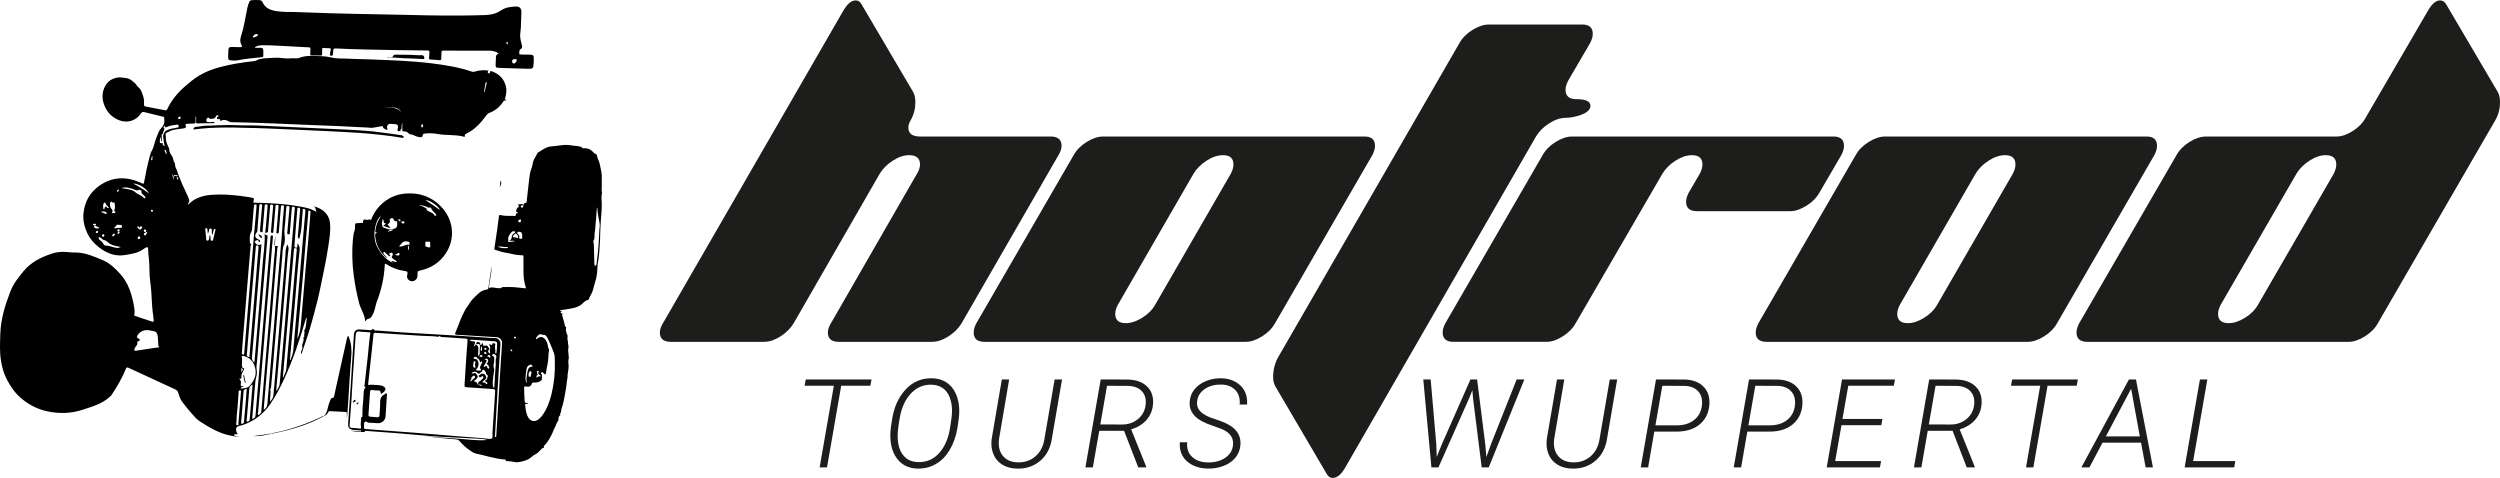 <?xml version="1.0" encoding="UTF-8"?><svg xmlns="http://www.w3.org/2000/svg" viewBox="0 0 606.522 115.952"><g id="a"/><g id="b"><g id="c"><g><path d="M57.723,105.247c-.253,.124-.47,.089-.677,.111-.115,.013-.251-.002-.284,.14-.037,.161,.116,.155,.211,.212,.386,.231,.821,.198,1.241,.252-.749,.049-1.453-.122-2.187-.26-2.84-.535-5.229-1.976-7.579-3.497-.76-.492-1.371-1.239-1.981-1.931-.818-.928-1.603-1.891-2.335-2.888-.478-.652-.661-1.467-.946-2.221-.124-.328-.307-.532-.64-.684-3.791-1.733-7.575-3.481-11.352-5.243-.374-.175-.5-.13-.66,.259-.924,2.248-2.134,4.342-3.493,6.353-.114,.169-.267,.287-.412,.421-1.872,1.731-4.246,2.364-6.586,3.138-2.77,.917-5.569,.982-8.355,.427-2.355-.469-4.5-1.521-6.398-3.078-1.576-1.293-2.695-2.93-3.614-4.667-.763-1.441-1.204-3.056-1.457-4.704-.329-2.141-.21-4.285-.142-6.429,.114-3.597,1.171-6.968,2.459-10.293,.72-1.858,1.933-3.366,3.17-4.866,1.837-2.226,4.306-3.437,6.991-4.31,1.332-.433,2.672-.462,4.035-.297,.557,.067,1.123,.059,1.676,.069,2.351,.043,4.421,.974,6.526,1.857,1.712,.718,2.977,1.975,4.186,3.292,2.119,2.309,2.927,5.193,3.444,8.192,.099,.575,.145,1.138,.012,1.71-.046,.197,.039,.292,.236,.356,1.354,.439,2.707,.88,4.053,1.345,.39,.135,.462,.005,.423-.347-.162-1.445-.382-2.885-.44-4.339-.07-1.75-.185-3.503-.428-5.231-.243-1.728-.096-3.46-.288-5.176-.096-.854-.192-1.702-.19-2.562,.001-.371-.218-.462-.531-.316-.178,.083-.345,.196-.502,.316-1.356,1.039-2.976,1.25-4.591,1.515-2.448,.401-4.482-.449-6.369-1.918-1.17-.91-2.133-2.032-2.742-3.317-.709-1.494-1.129-3.141-.957-4.859,.28-2.785,1.509-5.046,3.788-6.673,3.242-2.314,6.682-2.338,10.215-.725,.696,.318,.592,.328,.762-.492,.196-.947,.361-1.9,.558-2.847,.257-1.235,.581-2.453,.908-3.67,.079-.291,.222-.58,.36-.823,.576-1.022,.664-2.201,1.145-3.25,.319-.696,.451-1.467,1.015-2.058,.323-.339,.603-.761,.768-1.197,.185-.489,.061-1.04,.048-1.563-.004-.158-.204-.152-.322-.182-1.471-.368-2.943-.731-4.417-1.087-.326-.079-.612-.098-.852,.267-1.156,1.762-3.231,2.462-5.218,1.728-1.725-.638-2.959-1.855-3.649-3.547-.681-1.668-.701-3.358,.257-4.953,.616-1.026,1.559-1.63,2.728-1.868,.77-.157,1.518,.007,2.286,.107,.959,.125,1.539,.747,2.194,1.302,.243,.205,.367,.612,.552,.744,.876,.622,1.087,1.575,1.388,2.476,.193,.576,.209,1.204,.165,1.816-.025,.352,.113,.506,.452,.569,1.575,.291,3.148,.592,4.719,.901,.241,.048,.351-.02,.453-.239,1.016-2.171,2.508-3.971,4.305-5.541,1.143-.999,2.301-1.965,3.618-2.736,1.451-.849,3.008-1.43,4.613-1.883,2.74-.773,5.548-1.186,8.371-1.51,.312-.036,.61-.107,.898-.25,.93-.462,1.957-.455,2.954-.515,1.087-.065,2.202-.15,3.265,.022,1.153,.186,2.279-.047,3.412,.053,.206,.018,.395-.029,.577-.102,.925-.37,1.883-.502,2.878-.488,1.653,.024,3.336-.002,4.926,.374,1.521,.36,3.021,.21,4.527,.309,1.533,.101,3.073,.082,4.608,.147,5.101,.216,10.208,.35,15.281,.977,3.294,.407,6.565,.947,9.723,2.017,.322,.109,.582,.003,.861-.075,1.03-.288,2.068-.351,3.146-.195-.062,.166-.197,.229-.193,.381,.004,.158,.076,.23,.21,.289,.173,.077,.302-.031,.303-.146,.007-.525,.338-.402,.605-.299,1.673,.644,2.825,1.767,3.28,3.552,.256,1.003,.108,1.961-.174,2.924-.023,.079-.284,.335,.115,.299,.074-.007,.146,.094,.11,.182-.018,.043-.111,.094-.153,.082-.283-.078-.413,.087-.548,.294-.821,1.254-1.928,2.162-3.33,2.698-.354,.135-.58,.37-.806,.678-1.318,1.794-2.79,3.43-4.858,4.398-.22,.103-.375,.202-.298,.474,.081,.284-.114,.276-.28,.23-2.02-.563-4.126-.258-6.169-.627-1.067-.193-2.159-.265-3.255-.123-.314,.041-.492,.091-.525,.428-.036,.373-.269,.486-.627,.447-.38-.042-.751-.102-1.099-.267-.388-.184-.772-.373-1.213-.41-.125-.01-.277-.063-.359-.15-.408-.434-.905-.618-1.491-.601-.193,.005-.17-.12-.166-.267,.013-.577,.006-1.155,.006-1.828-.17,.401-.138,.744-.175,1.074-.027,.239,.04,.492-.258,.638-.233,.114,.034,.212,.128,.339-.226,0-.374-.008-.522,.002-.306,.02-.375-.131-.312-.399,.034-.144,.063-.291,.076-.438,.054-.623-.067-.779-.688-.852-.343-.04-.69-.052-1.035-.074-.629-.04-.977,.342-.905,.976,.017,.148,.181,.327-.012,.444-.166,.101-.317-.048-.448-.134-.233-.151-.537-.223-.551-.611-.007-.193-.251-.115-.378-.095-.602,.093-1.204,.194-1.801,.32-.58,.123-1.153,.018-1.727-.016-4.553-.273-9.111-.422-13.668-.607-6.373-.258-12.744-.582-19.123-.681-.369-.006-.673-.159-.973-.323-.483-.264-.96-.303-1.472-.096-.141,.057-.397,.234-.368-.168,.012-.159-.129-.172-.246-.178-.194-.011-.47,.14-.502-.206-.027-.292,.193-.422,.485-.519-.318-.293-.616-.28-.758,.082-.288,.735-.916,.518-1.446,.594-.152,.022-.145-.049-.093-.151-.167,.006-.281-.28-.415-.158-.197,.18-.408,.4-.37,.715,.03,.251,.218,.383,.441,.397,.312,.02,.627-.013,.94-.028,.082-.004,.162-.032,.244-.038,.156-.011,.339,.009,.34,.194,.001,.192-.197,.128-.313,.13-.842,.012-1.685,.011-2.527,.021-.413,.005-.827,.01-1.239,.038-.28,.019-.379-.068-.36-.362,.028-.433,.007-.868,.007-1.303l-.132-.002c0,.371-.025,.744,.007,1.112,.036,.412-.073,.603-.531,.587-.526-.018-1.055,.05-1.584,.062-.291,.007-.393,.107-.289,.394,.15,.414,.025,.616-.439,.699-1.195,.216-2.448,.17-3.562,.766-.145,.078-.298,.145-.452,.203-.366,.138-.524,.366-.396,.768,.049,.152,.046,.328,.035,.491-.055,.89,.319,1.655,.683,2.426,.069,.146,.154,.312,.146,.464-.036,.728,.438,1.235,.772,1.79,.199,.33,.124,.706,.311,1.028,.192,.331,.353,.683,.347,1.091-.007,.481,.358,.832,.476,1.292,.222,.866,.613,1.689,.95,2.524,.261,.645,.514,1.294,.852,1.908,.105,.19,.176,.416,.268,.625,.252,.576,.57,1.12,.767,1.723,.126,.384,.212,.727-.115,1.051-.079,.078-.144,.184-.086,.365,.528-.457,1.032-.913,1.629-1.248,1.217-.681,2.512-1.012,3.907-1.12,3.306-.255,6.563,.075,9.81,.642,.659,.115,.768,.261,.543,.896-.137,.386,.054,.354,.316,.358,4.084,.063,8.15,.328,12.162,1.156,.953,.197,1.849,.548,2.791,1.051-.199-.523-.142-1.035-.619-1.326,2.135,.555,3.76,1.914,3.936,4.194,.153,1.969-.188,3.884-.479,5.806-.489,3.22-1.199,6.4-1.846,9.59-.467,2.301-1.039,4.58-1.667,6.843-.53,1.907-1.04,3.82-1.697,5.692-.251,.716-.492,1.441-.727,2.165-.176,.541-.326,1.086-.614,1.622-.066-.462-.037-.691,.152-1.042,.172-.32,.21-.645,.108-.995-.109-.374,.217-.649,.244-1.001,.023-.301,.229-.585,.042-.904-.132-.225,.28-.164,.219-.399-.124-.477,.235-.968-.031-1.458-.07-.128,.193-.087,.22-.242,.057-.324,.19-.636,.229-.96,.077-.638,.104-1.282,.218-1.926-.186,.123-.251,.288-.304,.471-1.436,4.915-3.054,9.765-5.208,14.42-.985,2.13-2.066,4.211-3.405,6.145-1.691,2.442-3.955,4.134-6.769,5.082-.365,.123-.76,.094-1.117,.326-.24,.157-.391,.292-.365,.567,.04,.426-.042,.896,.438,1.188Zm-14.842-62.474c.077-.018,.182-.011,.199-.106,.022-.122-.083-.162-.177-.193-.137-.045-.285,.085-.423-.034-.069-.059-.173-.048-.206,.037-.025,.065-.003,.161,.026,.231,.039,.094,.125,.1,.2,.038,.14-.116,.269-.156,.388,.028-.019,.327-.006,.642,.327,.892,.112-.416-.13-.647-.335-.892Zm23.783,16.86l.789,.095c-.062,.186-.152,.341-.168,.529-.129,1.58-.27,3.16-.401,4.74-.311,3.753-.609,7.508-.929,11.26-.34,3.999-.702,7.996-1.049,11.994-.237,2.731-.466,5.463-.697,8.195-.075,.889-.147,1.777-.216,2.666-.007,.09-.046,.221,.09,.24,.059,.008,.14-.067,.196-.12,.375-.356,.555-.787,.597-1.31,.223-2.815,.466-5.629,.705-8.443,.315-3.703,.634-7.407,.949-11.11,.223-2.616,.44-5.233,.663-7.85,.181-2.124,.359-4.247,.554-6.37,.146-1.592,.273-3.186,.421-4.778,.099-1.053,.2-2.116,.254-3.179,.1-1.963,.303-3.92,.471-5.879,.024-.279,.014-.473-.344-.509-.381-.039-.384,.176-.406,.448-.158,1.959-.325,3.917-.491,5.875-.02,.235,.043,.535-.363,.492-.417-.045-.213-.356-.201-.535,.062-.956,.159-1.909,.239-2.864,.087-1.037,.166-2.075,.254-3.113,.022-.264-.063-.394-.347-.41-.282-.016-.391,.104-.403,.367-.01,.215-.032,.429-.05,.643-.151,1.811-.302,3.622-.457,5.432-.016,.19-.009,.41-.324,.37-.277-.035-.29-.18-.269-.413,.183-1.99,.354-3.982,.528-5.973,.036-.41-.199-.606-.559-.454-.256,.109-.175,.367-.192,.562-.154,1.777-.288,3.557-.447,5.333-.035,.391,.099,.948-.621,.888-.038-.003-.085,.091-.128,.143,.296-2.194,.402-4.406,.605-6.609,.02-.217-.004-.395-.296-.399-.251-.003-.392,.046-.415,.345-.155,2.009-.327,4.017-.496,6.026-.012,.14,.069,.369-.08,.396-.148,.027-.346-.083-.485-.184-.157-.114-.063-.308-.05-.465,.16-1.926,.324-3.852,.492-5.777,.019-.221,.018-.383-.278-.399-.277-.015-.38,.083-.4,.357-.155,2.042-.324,4.082-.477,6.124-.013,.179-.072,.3-.186,.433-.536,.62-.406,1.239,.32,1.592,.119,.058,.233,.124,.352,.18,.139,.065,.201,.17,.172,.318-.02,.101-.075,.202-.184,.205-.177,.005-.107-.169-.156-.258-.214-.392-.451-.208-.73-.065-.349,.179-.173,.368-.055,.556,.363,.577,.887,.496,1.454,.285-.011,.229-.014,.409-.029,.588-.263,3.111-.53,6.222-.79,9.333-.241,2.881-.472,5.762-.714,8.643-.249,2.98-.495,5.96-.769,8.938-.05,.539,.24,.83,.586,1.202,.023-.149,.041-.228,.048-.308,.352-4.148,.705-8.296,1.052-12.444,.311-3.72,.64-7.439,.915-11.161,.177-2.4,.585-4.785,.491-7.204-.003-.086,.075-.176,.115-.264-.001,.215-.04,.469,.286,.463,.347-.007,.309,.218,.29,.435-.073,.876-.152,1.752-.225,2.629-.164,1.959-.321,3.918-.488,5.877-.321,3.753-.652,7.504-.972,11.257-.297,3.489-.591,6.978-.866,10.468-.049,.623-.188,1.25-.092,1.876,.09,.582,.115,1.166-.051,1.718-.202,.674-.268,1.356-.326,2.047-.137,1.629-.283,3.258-.423,4.887-.089,1.037-.173,2.074-.259,3.112-.008,.098-.039,.207,.057,.273,.116,.081,.165-.065,.25-.093,.405-.133,.462-.468,.491-.827,.178-2.189,.358-4.377,.541-6.566,.222-2.65,.451-5.299,.674-7.949,.241-2.864,.478-5.729,.72-8.594,.283-3.358,.568-6.716,.855-10.073,.287-3.356,.58-6.712,.861-10.069,.018-.214,.039-.322,.297-.323,.329-.001,.277,.199,.261,.391-.068,.823-.142,1.646-.211,2.469-.277,3.325-.548,6.65-.829,9.975-.28,3.308-.574,6.615-.854,9.924-.28,3.307-.545,6.615-.825,9.922-.288,3.406-.589,6.812-.873,10.219-.017,.209-.187,.528,.073,.619,.19,.066,.358-.244,.54-.381,.149-.112,.151-.287,.165-.451,.071-.806,.141-1.613,.207-2.419,.244-2.947,.481-5.894,.732-8.84,.344-4.033,.706-8.064,1.048-12.097,.4-4.708,.796-9.417,1.171-14.127,.071-.899,.284-1.796,.124-2.707l-.01,.012Zm.364,35.127l.128,.026c.248-.531,.635-1.004,.69-1.617,.209-2.303,.413-4.607,.612-6.911,.344-3.983,.681-7.966,1.025-11.949,.379-4.394,.766-8.788,1.143-13.183,.299-3.489,.586-6.979,.884-10.468,.024-.276,.028-.468-.34-.505-.374-.038-.357,.188-.376,.418-.162,1.959-.322,3.918-.484,5.877-.016,.196,.071,.439-.31,.404-.359-.033-.32-.211-.296-.467,.182-1.99,.35-3.982,.526-5.973,.025-.276-.04-.426-.361-.446-.319-.02-.392,.106-.409,.392-.051,.824-.169,1.646-.188,2.47-.036,1.517-.455,3.007-.184,4.554,.121,.691-.094,1.441-.159,2.164-.002,.018-.028,.034-.06,.073l-.052-.448c-.017,.629-.223,1.125-.248,1.658-.047,1.006-.146,2.01-.232,3.015-.284,3.307-.575,6.614-.856,9.922-.214,2.517-.411,5.036-.625,7.554-.293,3.455-.593,6.909-.892,10.364-.068,.789-.163,1.577-.208,2.368-.013,.236-.286,.389-.189,.604,.133,.295,.057,.574,.051,.865-.013,.644-.191,1.284-.059,1.943,.345-.486,.729-.929,.77-1.563,.058-.89,.16-1.777,.237-2.665,.498-5.744,1-11.488,1.489-17.232,.388-4.56,.745-9.122,1.151-13.68,.089-.993-.018-2.034,.522-3.002,.136,.402,.336,.667,.268,1.155-.259,1.862-.369,3.745-.527,5.621-.311,3.704-.607,7.409-.927,11.112-.476,5.497-.968,10.994-1.45,16.49-.031,.353-.043,.708-.063,1.063Zm3.295-7.44l.154,.039c.232-.761,.597-1.479,.668-2.292,.219-2.516,.438-5.032,.659-7.548,.275-3.125,.558-6.249,.828-9.375,.304-3.521,.597-7.042,.897-10.563,.182-2.139,.363-4.278,.561-6.416,.03-.327-.082-.458-.386-.485-.361-.032-.233,.249-.251,.41-.265,2.306-.143,4.661-.891,6.941-.215-.254-.332-.524-.3-.852,.039-.411,.083-.821,.119-1.233,.146-1.695,.285-3.39,.437-5.085,.028-.312-.075-.458-.395-.479-.381-.025-.27,.26-.286,.442-.111,1.217-.217,2.434-.312,3.652-.135,1.727-.251,3.456-.394,5.182-.027,.322,.124,.405,.383,.439,.301,.04,.305-.182,.333-.376,.029-.205-.038-.425,.109-.669,.299,.533,.507,.951,.43,1.636-.397,3.559-.659,7.133-.967,10.702-.305,3.537-.607,7.074-.914,10.61-.154,1.774-.319,3.546-.479,5.319Zm-8.078-37.25c-.108-.132,.184-.477-.24-.492-.334-.012-.394,.238-.416,.502-.004,.049-.007,.099-.011,.148-.146,1.811-.292,3.623-.441,5.434-.012,.143-.012,.279-.1,.42-.543,.875-.463,1.849-.414,2.816,.005,.108,.072,.186,.17,.225,.173,.07,.227,.146,.093,.322-.073,.096-.091,.246-.102,.374-.243,2.879-.485,5.758-.721,8.638-.412,5.021-.82,10.042-1.228,15.063-.057,.707-.104,1.416-.158,2.123-.02,.263,.146,.357,.362,.374,.269,.021,.208-.209,.222-.353,.056-.592,.096-1.185,.145-1.778,.36-4.363,.72-8.725,1.081-13.088,.238-2.882,.479-5.763,.717-8.644,.148-1.794,.283-3.59,.439-5.384,.192-2.222,.399-4.442,.603-6.702Zm-29.384,35.026c.069-.006,.119-.009,.168-.016,1.661-.251,3.321-.503,4.982-.751,.178-.027,.411,.034,.53-.059,.215-.167-.21-.238-.131-.435,.028-.071,.011-.164,.001-.246-.099-.786-.034-1.586-.21-2.365-.096-.422-.358-.759-.751-.843-1.025-.221-2.044-.537-3.103,.025-.456,.242-.748,.56-.992,.96-.187,.307-.221,.599,.226,.755,.125,.044,.342,.088,.311,.313-.03,.215-.144,.356-.379,.383-.115,.013-.262,.062-.215,.208,.152,.474-.115,.766-.395,1.085-.145,.165-.201,.41-.294,.62-.123,.279,.032,.353,.252,.366Zm35.763,6.39l.15,.036c.19-.673,.632-1.24,.688-1.975,.121-1.614,.27-3.226,.413-4.838,.286-3.224,.579-6.447,.861-9.67,.252-2.878,.492-5.758,.741-8.637,.167-1.925,.336-3.85,.519-5.774,.033-.35-.064-.476-.423-.426-.296,.041-.262,.257-.278,.443-.093,1.069-.174,2.14-.267,3.209-.317,3.652-.639,7.304-.957,10.956-.285,3.274-.567,6.549-.851,9.824-.198,2.285-.397,4.569-.596,6.853Zm-9.419,2.266c-.225,.087-.45,.173-.673,.262-.081,.032-.143,.084-.129,.185,.012,.091,.083,.095,.147,.083,.732-.132,1.525-.069,2.077-.738,1.272-1.542,1.819-2.945,1.056-4.98-.456-1.214-1.405-1.903-2.653-2.228-.425-.111-.418,.24-.376,.37,.136,.413,.042,.816,.063,1.222,.018,.344-.086,.691,.032,1.033,.036,.104-.005,.257,.145,.282,.543,.092,.268,.383,.172,.645-.185,.502-.598,.927-.503,1.525,.054,.343-.002,.608-.536,.435,.271,.366,.496,.61,.423,1.036-.134,.78-.019,.869,.755,.869Zm.774-8.859c-.036,.412-.073,.823-.107,1.235-.028,.34,.273,.422,.478,.469,.26,.061,.175-.224,.186-.357,.336-3.967,.663-7.935,.994-11.902,.21-2.519,.429-5.037,.639-7.555,.186-2.238,.366-4.477,.546-6.716,.02-.243,.078-.511-.313-.531-.372-.019-.331,.257-.349,.472-.304,3.554-.607,7.108-.902,10.662-.394,4.741-.783,9.482-1.172,14.222Zm12.143-2.653c.561-1.149,.771-2.388,.876-3.656,.231-2.794,.482-5.587,.722-8.381,.139-1.611,.268-3.223,.412-4.834,.207-2.315,.429-4.63,.636-6.945,.135-1.512,.256-3.025,.379-4.538,.064-.79,.114-1.581,.179-2.371,.023-.274-.122-.425-.359-.429-.258-.004-.164,.237-.176,.381-.061,.724-.105,1.449-.169,2.172-.182,2.07-.378,4.139-.554,6.21-.196,2.302-.366,4.606-.564,6.908-.241,2.796-.501,5.59-.751,8.386-.212,2.366-.421,4.732-.631,7.097Zm-10.848,11.122l-.119-.06c-.248,.297-.627,.46-.666,.955-.197,2.519-.425,5.035-.627,7.554-.013,.156-.191,.465,.128,.468,.223,.002,.537-.086,.573-.432,.015-.148,.029-.296,.042-.444,.093-1.069,.188-2.138,.277-3.208,.133-1.611,.262-3.222,.393-4.833Zm-1.411,.957c-.409,.106-.728,.158-.765,.659-.181,2.482-.394,4.962-.589,7.444-.011,.143-.11,.371,.161,.378,.191,.005,.405-.041,.481-.261,.042-.122,.044-.26,.055-.391,.144-1.627,.29-3.253,.428-4.88,.082-.966,.15-1.934,.228-2.949Zm-9.46-37.715c-.022-.276-.05-.551-.063-.828-.011-.233-.044-.448-.348-.411-.329,.04-.189,.308-.176,.469,.054,.706,.137,1.411,.212,2.115,.019,.182-.06,.416,.259,.433,.306,.016,.382-.155,.438-.413,.066-.306,.017-.644,.23-.977,.13,.375,.123,.705,.141,1.032,.009,.172-.044,.374,.244,.39,.254,.014,.336-.103,.387-.333,.157-.719,.343-1.431,.506-2.148,.03-.131,.191-.335-.11-.378-.223-.032-.269,.109-.302,.294-.06,.343-.145,.681-.243,1.127-.274-.418-.16-.768-.183-1.094-.016-.229-.018-.429-.327-.443-.279-.013-.305,.155-.345,.371-.05,.266-.061,.551-.319,.795Zm-11.173-22.138c-.246-.42-.016-.813-.216-1.174-.149,.23-.21,.425-.225,.646-.054,.826-.053,.832,.706,.764-.173,.409,.097,.555,.478,.762-.258-.801-.266-1.544-.389-2.269-.071-.42,.326-1.289,.7-1.493,.843-.46,1.785-.564,2.703-.751,.207-.042,.42-.038,.366-.327-.042-.223-.092-.441-.43-.385-.813,.135-1.644,.19-2.404,.547-.341,.16-.557,.157-.551-.341-.113,.236-.556,.359-.12,.657,.036,.024,.005,.155-.004,.235-.043,.375-.36,.669-.317,1.073,.004,.038-.082,.102-.139,.129-.212,.099-.186,.272-.181,.462,.01,.451,.185,.9,.021,1.467Zm19.242,60.542c-.01-.051,.074-.219-.094-.274-.14-.046-.3-.026-.419,.079-.114,.1-.06,.248-.07,.375-.136,1.671-.188,3.348-.396,5.015-.107,.858-.038,1.733-.193,2.591-.047,.262,.113,.355,.343,.37,.3,.021,.179-.2,.191-.34,.018-.214,.029-.428,.047-.642,.195-2.369,.391-4.737,.593-7.173ZM29.205,59.849c-.836-.043-1.555-.259-2.263-.547-.658-.268-1.022-1.031-1.816-1.06-.013-0-.026-.019-.039-.029-.243-.197-.486-.393-.727-.591-.093-.076-.187-.149-.308-.069-.129,.085-.142,.215-.098,.351,.059,.181,.191,.311,.345,.408,.359,.227,.63,.54,.819,.906,.135,.261,.351,.371,.589,.369,.739-.005,1.399,.31,2.098,.463,.516,.113,1.026,.196,1.544,.054-.199-.083-.413,.007-.617-.091,.109-.157,.278-.09,.473-.163Zm.322-14.194c.257,.04,.514,.075,.769,.121,.891,.162,1.861,.213,2.537,.865,.619,.597,1.544,.682,2.067,1.388,.093,.125,.239,.097,.343-.019,.108-.122-.003-.203-.061-.301-.14-.234-.374-.37-.561-.555-.152-.15-.309-.228-.276-.543,.046-.443-.487-.701-.87-.469-.176,.107-.306,.054-.462-.003-.417-.153-.827-.337-1.256-.442-.727-.178-1.462-.399-2.229-.042Zm-2.384,6.007c.158,.092,.322,.017,.482,.024,.162,.007,.304-.048,.377-.185,.116-.218-.133-.168-.208-.242-.123-.121-.067-.239-.029-.362,.127-.412,.187-.825,.079-1.255-.051-.204,.062-.579-.273-.504-.328,.074-.413-.168-.614-.248-.026-.01-.1,.07-.134,.12-.267,.387-.163,1.29,.18,1.605,.363,.333,.407,.655,.141,1.048Zm5.164-7.131c1.315,.664,2.554,1.443,3.819,2.4-.461-1.155-2.546-2.438-3.819-2.4Zm-3.47,10.013c-.209,.043-.478-.148-.612,.156-.105,.239-.341,.352-.483,.547-.089,.122,.039,.184,.142,.157,.484-.128,.981-.095,1.472-.135,.207-.017,.229-.148,.23-.307,.001-.164,.033-.347-.208-.372-.18-.019-.361-.031-.541-.046Zm-3.095-4.517c.035,.184,.122,.299,.277,.368,.12,.054,.256,.154,.346,.01,.073-.117-.066-.2-.149-.276-.226-.21-.471-.4-.57-.715-.037-.118-.078-.276-.241-.271-.17,.005-.252,.149-.301,.29-.139,.397-.076,.805-.031,1.209,.006,.051,.066,.125,.114,.136,.096,.023,.172-.069,.166-.141-.026-.298,.204-.416,.39-.61ZM97.364,27.243c-.347-.694-.934-1.074-1.673-1.133-.721-.058-1.45-.013-2.176-.013,.34,.052,.697,.05,1.051,.043,1.083-.021,2.075,.177,2.797,1.103ZM22.788,54.8c.05,.571,.537,.771,1.339,.551-.363-.385-.817-.55-1.339-.551Zm11.051,.565c-.125-.176-.105-.421-.334-.43-.106-.004-.237-.055-.185,.162,.076,.315,.339,.431,.569,.57,.185,.112,.287-.104,.4-.197,.11-.091,.311-.186,.18-.393-.088-.14-.249-.154-.394-.154-.282-.001-.106,.253-.237,.441Zm-9.435-3.976c.414,.172,.826,.351,1.244,.511,.095,.036,.202-.043,.248-.128,.072-.135-.049-.216-.138-.277-.408-.275-.867-.197-1.354-.106ZM117.425,22.244l.162,.028c.164-.722,.33-1.444,.488-2.167,.016-.074,0-.178-.116-.168-.118,.01-.155,.128-.17,.212-.128,.697-.244,1.396-.364,2.095ZM35.803,56.222c-.362,.086-.599,.203-.82,.37-.12,.09-.109,.171-.062,.291,.047,.118,.107,.2,.239,.207,.114,.006,.207,.012,.266-.139,.086-.224,.219-.429,.378-.729Zm4.574-18.69c.106-.378,.014-.682-.123-.976-.042-.091-.044-.271-.201-.223-.154,.047-.146,.222-.099,.335,.117,.281,.266,.549,.423,.865Zm3.249-9.263c-.126,.127-.398,.109-.403,.36-.002,.122,.041,.29,.216,.265,.193-.027,.399-.094,.397-.343-.001-.117-.02-.27-.21-.282Zm-8.163,27.723c.038-.287-.207-.267-.36-.313-.117-.035-.243,.049-.222,.191,.025,.173,.054,.389,.274,.415,.18,.021,.319-.081,.308-.292Zm6.299-13.867c.097,.534,.174,1.069,.513,1.514-.084-.535-.186-1.064-.513-1.514Zm60.894-11.629c-.069-.108,.03-.361-.23-.334-.323,.034-.138,.345-.232,.513-.073,.13,.081,.232,.177,.226,.218-.014,.265-.197,.286-.405ZM34.021,57.578c-.02-.119-.177-.265-.264-.235-.16,.055-.379,.169-.363,.376,.011,.14,.145,.304,.328,.301,.243-.005,.229-.233,.299-.441Zm-6.101-.658c-.053-.174-.201-.226-.311-.215-.272,.028-.277,.321-.402,.493-.047,.065,.075,.155,.151,.142,.258-.045,.372-.285,.561-.42Zm9.068-19.078c-.345,.239-.183,.625-.321,.911-.054,.111,.083,.102,.157,.111,.104,.013,.184-.057,.155-.138-.103-.29,.077-.576,.009-.884Zm21.59,52.487c.136-.264,.261-.452,.331-.659,.058-.172-.081-.269-.238-.306-.084-.02-.195,.01-.146,.117,.116,.252-.054,.509,.054,.849ZM25.314,57.154c.015-.197-.068-.32-.242-.32-.179-.001-.328,.125-.329,.296-.001,.169,.134,.303,.321,.31,.197,.007,.214-.165,.25-.285Zm-2.012-2.664c-.058-.26-.271-.186-.436-.189-.118-.003-.319-.047-.299,.146,.027,.256,.302,.209,.472,.268,.148,.051,.232-.076,.263-.224Zm5.455,1.144c-.203-.017-.248,.1-.257,.272-.01,.203,.092,.251,.268,.247,.183-.005,.266-.084,.262-.27-.004-.188-.093-.267-.273-.248Zm7.875-4.546c-.011,.174,.064,.269,.244,.289,.129,.014,.22,.009,.223-.157,.003-.186-.049-.319-.257-.332-.135-.008-.212,.057-.21,.2Zm-12.767,4.888c-.329,.097-.589,.09-.632,.341-.027,.157,.158,.259,.306,.24,.311-.04,.145-.339,.326-.581Zm5.139,.45c-.018-.139-.086-.215-.224-.205-.219,.017-.229,.205-.262,.353-.028,.123,.078,.175,.18,.162,.18-.022,.282-.137,.306-.311Zm-.545-9.744c.19-.263,.42-.368,.398-.625-.005-.063-.138-.052-.218-.026-.294,.095-.208,.322-.18,.651Z"/><path d="M135.792,75.288c.18,.355,.411,.066,.592,.135-.032,.216-.43,.089-.352,.387,.079,.3,.388,.247,.678,.364-.324,.072-.449,.024-.298,.425,.171,.456,.249,.991,.423,1.475,.16,.445,.095,.972,.485,1.335,.031,.029,.06,.094,.049,.13-.198,.665,.053,1.234,.311,1.83,.092,.212-.056,.521-.023,.817,.044,.392,.183,.779,.144,1.18-.003,.033-.027,.074-.014,.096,.323,.575-.021,1.175,.065,1.762,.074,.507,.077,1.024,.136,1.533,.016,.138-.005,.244-.04,.373-.165,.606,.018,1.216,.006,1.818-.008,.397-.068,.82-.138,1.222-.085,.481-.156,.948-.139,1.44,.011,.332-.147,.667-.169,1.004-.068,1.033-.255,2.062-.445,3.062-.154,.811-.284,1.652-.509,2.463-.157,.563-.435,1.093-.429,1.718,.002,.259-.422,.501-.155,.858-.347,.162-.472,.526-.453,.815,.039,.614-.474,.959-.598,1.487-.081,.345-.329,.647-.455,.986-.323,.868-.719,1.7-1.192,2.494-.299,.502-.632,.98-1.031,1.412-.157,.171-.406,.319-.286,.625,.028,.07,.032,.122-.071,.131-.476,.04-.666,.467-.952,.746-.363,.352-.716,.69-1.196,.891-.25,.105-.468,.305-.675,.49-1.004,.894-2.231,1.198-3.516,1.359-.2,.025-.393,.002-.589-.043-.582-.133-1.173-.192-1.769-.221-.205-.01-.486,.09-.509-.29-.009-.147-.179-.115-.288-.123-2.368-.169-4.61-.957-6.916-1.428-.681-.139-1.255-.644-1.839-1.046-.822-.566-1.519-1.272-2.173-2.02-.224-.256-.481-.342-.817-.375-1.673-.165-3.353-.261-5.022-.481-.91-.12-1.83-.167-2.742-.308,2.564,.197,5.125,.438,7.691,.58,2.548,.141,5.084,.6,7.65,.353-.807-.258-1.637-.274-2.463-.324-4.189-.253-8.387-.358-12.567-.739-4.788-.437-9.58-.807-14.375-1.144-.209-.015-.207-.007-.396,.251-.021,.028-.084,.037-.127,.036-1.1-.006-2.196-.063-3.27-.346,.735,.061,1.469,.127,2.205,.178,.129,.009,.362,.128,.377-.071,.017-.229-.243-.155-.387-.168-.477-.045-.957-.056-1.433-.109-1.045-.116-1.393-.576-1.318-1.62,.199-2.75,.39-5.501,.566-8.253,.28-4.386,.543-8.774,.82-13.16,.063-.991,.499-1.383,1.495-1.347,.677,.024,1.352,.084,2.028,.128,.328,.021,.674,.191,.948-.172,.047-.063,.347-.048,.365-.002,.174,.433,.558,.285,.851,.308,4.15,.332,8.303,.621,12.461,.83,4.636,.233,9.266,.566,13.896,.881,.725,.049,1.453,.129,2.177,.106,.816-.026,1.406,.743,1.347,1.476-.125,1.564-.223,3.13-.319,4.697-.162,2.638-.318,5.277-.47,7.917-.183,3.167-.361,6.334-.535,9.502-.008,.143-.15,.388,.081,.417,.249,.031,.219-.244,.23-.411,.141-2.242,.272-4.485,.41-6.728,.223-3.626,.448-7.253,.677-10.879,.1-1.582,.214-3.163,.315-4.744,.047-.743-.557-1.398-1.305-1.444-3.231-.199-6.462-.408-9.694-.596-.431-.025-.46-.232-.326-.534,.761-1.713,1.286-3.525,2.202-5.178,.196-.353,.385-.726,.627-1.035,.285-.363,.51-.764,.762-1.14,.592-.885,1.408-1.541,2.159-2.258,.54-.516,1.276-.733,2.015-.875,.078-.015,.179,.034,.207-.173,.223-1.648,.489-3.291,.741-4.936,.027-.177,.054-.355,.111-.529-.048,.918-.167,1.828-.321,2.734-.13,.762-.242,1.528-.374,2.29-.027,.157-.031,.299,.163,.237,.852-.27,1.673,.2,2.516,.084,.146-.02,.339,.033,.434-.043,.173-.138-.103-.078-.111-.205,1.379-.028,2.754-.075,4.126,.113,.538,.073,1.081,.115,1.622,.173,.161,.018,.273-.008,.205-.207-.798-2.309-.518-4.704-.574-7.073-.019-.787,.144-.716-.678-.741-1.35-.042-2.622-.469-3.937-.669-.746-.114-1.502-.442-2.261-.644-.218-.058-.198-.184-.176-.331,.235-1.583,.48-3.165,.707-4.749,.136-.946,.246-1.895,.367-2.843,.004-.033,.003-.066,.006-.099,.028-.322,.047-.514,.518-.39,.847,.224,1.74,.154,2.615,.182,.165,.005,.334-.013,.495,.017,.321,.059,.532-.003,.5-.382-.035-.409,.442-.131,.525-.438-.241-.08-.554-.125-.42-.533,.087-.266,.111-.532,.399-.698,.342-.197,.274-.458-.037-.726,.354-.047,.657-.095,.962-.125,.1-.01,.251-.053,.254,.138,.002,.153-.06,.241-.225,.268-.087,.014-.288-.207-.258,.094,.015,.154,.003,.346,.236,.378,.176,.024,.289-.036,.331-.213,.008-.032,.026-.065,.024-.096-.034-.497,.162-.79,.68-.886,.21-.039,.15-.309,.17-.476,.186-1.588,.344-3.18,.542-4.767,.131-1.046,.193-2.114,.611-3.097,.212-.499,.245-1.024,.376-1.531,.206-.801,.784-1.444,1.083-2.214,1.052-.596,1.95-1.43,3.274-1.571,.87-.093,1.752-.161,2.623-.292,.938-.142,1.896-.054,2.809,.108,.589,.104,1.212,.042,1.778,.291,.058,.025,.176-.003,.189,.027,.245,.569,.752,.255,1.124,.305,.8,.107,1.36,.55,1.874,1.105,.045,.048,.073,.151,.116,.154,.742,.067,.628,.752,.813,1.182,.225,.525,.45,1.06,.554,1.638,.148,.82,.383,1.628,.431,2.461,.042,.72-.027,1.447,.008,2.168,.034,.719-.114,1.443,.051,2.158,.014,.061,.007,.133-.01,.194-.249,.897-.009,1.81-.039,2.713-.022,.676-.022,1.38-.095,2.045-.101,.918-.126,1.839-.192,2.755-.121,1.677-.08,3.366-.209,5.043-.106,1.373-.164,2.752-.443,4.114-.155,.756-.093,1.555-.178,2.329-.084,.766-.213,1.53-.458,2.265-.337,1.012-.46,2.089-.962,3.052-.204,.392-.48,.756-.563,1.206-.021,.111-.091,.173-.197,.196-.541,.115-.947,.472-1.31,.837-.75,.755-1.688,1.062-2.684,1.247-.957,.178-1.922,.31-2.911,.466Zm-19.626,18.058c.266,.286,.55,.285,.847,.079-.285-.038-.565-.205-.859-.065-.139-.275-.238-.679,.045-.773,.436-.145,.612-.516,.923-.758,.15-.117,.195-.342,.015-.526-.222-.227-.254,.042-.36,.13-.16,.132-.337,.144-.497,.012-.13-.107-.172-.309-.046-.391,.304-.197,.56-.487,1.013-.403,.477,.088,.553,.499,.693,.796,.161,.344-.171,.594-.439,.797-.092,.07-.189,.133-.278,.206-.074,.061-.173,.123-.13,.241,.04,.112,.145,.124,.248,.117,.254-.018,.457,.066,.568,.303,.061,.132,.123,.126,.222,.048,.098-.078,.174-.147,.084-.286-.095-.147-.217-.237-.388-.282-.179-.047-.224-.213-.054-.264,.38-.114,.336-.447,.474-.698,.196-.357,.112-.572-.172-.785-.117-.088-.25-.157-.165-.356,.052-.121-.496-.797-.63-.808-.112-.009-.217,.037-.232,.141-.06,.399-.429,.507-.669,.734-.166,.157-.286,.211-.499-.04-.44-.519-1.265-.417-1.481,.146,.105-.017,.203-.021,.294-.049,.637-.198,.742-.148,1.124,.533,.237,.422-.101,.631-.329,.872-.112,.119-.256,.208-.386,.309-.099,.076-.118,.222-.012,.227,.522,.027,.699,.379,.84,.793,.008,.025,.153,.003,.236,.001Zm-.779-9.75c.076-.128,.147-.258,.228-.383,.082-.126,.102-.365,.336-.266,.215,.091,.508,.096,.565,.41,.024,.13-.107,.336,.118,.367,.195,.027,.182-.199,.259-.314,.057-.086,.123-.165,.238-.116,.029,.012,.053,.075,.052,.115-.002,.507,.031,.546,.509,.448,.268-.055,.565-.021,.657,.195,.107,.251,.512,.532,.265,.773-.473,.463,.026,.656,.135,1.004,.27-.312,.065-.603,.082-.88,.017-.274,.194-.541,.072-.822-.222-.512-.229-.509-.093-.696,.288,.347,.604,.368,.666,.02,.087-.496,.338,.012,.522-.122,.15-.109,.202,.194,.153,.347-.205,.64,.119,1.274,.013,1.911-.013,.079,.036,.16,.191,.192,.007-.015,.039-.057,.049-.104,.154-.746,.181-1.505,.21-2.262,.014-.354-.189-.581-.576-.608-1.152-.08-2.302-.188-3.454-.246-.896-.045-1.79-.193-2.795-.104,.278,.138,.457,.259,.653,.317,.264,.078,.656,.017,.787,.18,.168,.21-.193,.517-.143,.823,.012,.071-.121,.116-.05,.242,.168-.122,.393-.177,.361-.457q.748,.317,.661,1.111c-.018,.164-.035,.329-.035,.494,0,.394-.11,.797,.083,1.297,.118-.329,.303-.485,.286-.77-.026-.425-.013-.857,.033-1.28,.102-.946-.179-1.175-1.039-.814Zm-24.415,11.112l-0-.019c-.23-.021-.462-.03-.691-.065-.313-.047-.482,.092-.503,.39-.13,1.86-.251,3.721-.378,5.581-.02,.299,.088,.47,.407,.493,.593,.042,1.185,.096,1.778,.142,.34,.026,.464-.163,.481-.478,.052-.973,.181-1.947,.153-2.917-.027-.95,.143-1.721,1.076-2.16,.155-.073,.244-.337,.443-.25,.224,.098,.136,.349,.125,.535-.1,1.681-.198,3.363-.32,5.043-.071,.975-.883,1.698-1.865,1.67-.726-.021-1.45-.127-2.175-.124-.381,.001-.763-.537-1.049-.15-.202,.273-.082,.769-.151,1.157-.072,.403,.096,.519,.465,.542,1.121,.071,2.24,.165,3.36,.249,2.8,.21,5.6,.41,8.399,.632,3.817,.303,7.633,.624,11.449,.934,2.27,.184,4.546,.306,6.809,.575,.467,.056,.726-.174,.721-.641-.003-.33-.043-.661-.022-.989,.209-3.263,.429-6.526,.642-9.789,.037-.562-.063-.659-.624-.696-2.025-.133-4.051-.259-6.075-.41-.736-.055-.753-.084-.709-.826,.129-2.209,.27-4.417,.417-6.625,.082-1.236,.175-2.471,.287-3.705,.046-.507-.019-.631-.525-.668-.659-.048-1.319-.081-1.978-.127-1.3-.091-2.599-.206-3.9-.262-.207-.009-.253-.379-.471-.161-.162,.162-.321,.103-.501,.084-.474-.051-.949-.108-1.425-.119-2.312-.055-4.617-.24-6.924-.38-2.192-.133-4.384-.276-6.576-.429-.334-.023-.485,.088-.517,.415-.131,1.298-.266,2.596-.405,3.893-.281,2.61-.562,5.22-.852,7.829-.039,.355-.129,.687,.437,.468,.13-.05,.296-.028,.443-.011,.897,.102,1.831-.039,2.687,.34,.729,.322,.795,.946,.184,1.417-.143,.111-.268,.246-.413,.355-.156,.117-.332,.071-.33-.113,.01-.623-.416-.617-.84-.629-.182-.005-.363-.001-.545-.001Zm-3.819,9.252c.256-.013,.519,.162,.422-.41-.127-.747,.038-1.543,.067-2.318,.007-.198,.282,.136,.279-.194-.017-1.536,.1-3.069,.253-4.597,.083-.823-.087-1.703,.476-2.437,.03-.039,.008-.174,.006-.174-.465-.024-.212-.366-.195-.527,.246-2.311,.514-4.619,.777-6.927,.205-1.803,.304-3.617,.591-5.41,.044-.275-.04-.344-.293-.354-.561-.023-1.12-.07-1.681-.104-1.087-.066-1.504-.478-1.6,1.255-.17,3.081-.422,6.158-.625,9.238-.127,1.927-.218,3.857-.346,5.784-.142,2.14-.301,4.279-.468,6.418-.029,.372,.076,.562,.463,.589,.625,.045,1.249,.111,1.873,.169Zm45.094-13.053c-.13-.263-.398-.362-.585-.554-.106-.109-.249-.076-.359,.022-.078,.069-.139,.218-.073,.263,.472,.32,.166,.789,.232,1.18,.053,.315-.129,.512-.44,.681-.473,.258-.941,.359-1.463,.301-.225-.025-.431,.001-.522,.26-.252,.718-.781,.869-1.46,.702-.299-.073-.414,.03-.416,.349-.009,1.042,.056,2.079,.122,3.118,.023,.364,.124,.596,.548,.55,.094-.01,.25-.018,.228,.201-.145,0-.291-.006-.437,.002-.156,.008-.245,.085-.224,.255,.132,1.03,.2,2.076,.741,3.004,.593,1.016,1.656,1.206,2.561,.456,.305-.253,.587-.532,.824-.853,1.15-1.556,1.81-3.339,2.264-5.184,.642-2.607,.913-5.269,.818-7.959-.025-.708,.019-1.45-.24-2.103-.28-.705-.529-1.425-.846-2.12-.238-.522-.447-1.06-.733-1.56-.193-.338-.469-.728-.84-.686-.376,.043-.656-.199-.996-.148-.061,.009-.133,.038-.174,.082-.226,.237-.511,.424-.656,.732-.053,.112-.202,.241-.065,.349,.137,.109,.229-.065,.323-.143,.53-.438,1.195-.463,1.672-.014,.566,.532,.818,1.248,.89,1.987,.035,.36,.309,.663,.252,.972-.209,1.117-.096,2.266-.368,3.372-.146,.592-.241,1.19-.321,1.793-.031,.229-.04,.498-.259,.696Zm12.596-40.615c-.173,1.207-.142,2.425-.315,3.629-.11,.767-.064,1.562-.227,2.313-.164,.751,.118,1.57-.364,2.268-.038,.055,.036,.185,.052,.281,.032,.195,.079,.389,.085,.585,.037,1.27,.048,2.542,.105,3.812,.021,.462-.049,.945,.19,1.509,.058-.241,.1-.368,.259-.43,.172-.068,.087-.262,.108-.399,.397-2.649,.57-5.316,.675-7.989,.023-.577,.159-1.175,.052-1.726-.18-.929-.351-1.857-.474-2.796-.046-.35,.033-.715-.145-1.056Zm-25.062,43.837c.19-.128,.151-.274,.159-.398,.104-1.721,.17-3.445,.321-5.161,.053-.604-.11-1.213,.127-1.819,.173-.441-.191-.688-.544-.865-.197-.099-.305,.056-.399,.192-.061,.089-.076,.205,.043,.251,.627,.242,.399,.78,.402,1.213,.003,.501-.22,.973-.134,1.51,.039,.247,.18,.484,.144,.745-.139,1.021-.328,2.036-.352,3.07-.01,.431,.001,.86,.232,1.262Zm-3.326-6.221c-.111-.615-.113-.613-.637-1-.075-.055-.132-.143-.178-.226-.113-.204-.273-.147-.429-.084-.157,.064-.33,.163-.296,.349,.037,.2,.247,.104,.381,.124,.205,.03,.391,.1,.507,.27,.455,.664,.37,1.583-.199,2.197-.08,.087-.194,.145-.073,.276,.087,.094,1.008,.145,1.101,.063,.089-.078,.111-.189,.037-.263-.372-.37-.175-.719,.017-1.075,.094-.174,.179-.353,.266-.531,.044-.09,.091-.19,.013-.277-.09-.102-.177-.019-.26,.03l-.251,.148Zm6.787-29.237c.608,.128,1.174-.141,1.764-.144-.459-.153-.915-.217-1.511,.02,.422-.312,.654-.613,.656-1.008,.002-.413,.218-.667,.515-.902,.14-.111,.466-.207,.313-.411-.153-.205-.482-.119-.733-.047-.068,.02-.117,.111-.172,.172-.499,.551-.903,1.145-.751,1.941,.029,.149-.082,.235-.08,.379Zm6.009,30.278c-.281-.559-.436-.601-.868-.348-.377,.22-.587,.486-.64,.951-.08,.694-.238,1.376-.246,2.082-.006,.572,.078,1.06,.372,1.367-.309-1.042-.041-1.983,.128-2.928,.146-.815,.524-1.148,1.254-1.123Zm-2.556-31.628c.01-.768-.157-1.044-.657-1.086-.189-.016-.424-.058-.518,.17-.079,.189,.04,.356,.188,.468,.234,.177,.339,.395,.266,.682-.082,.321,.056,.373,.354,.38,.578,.014,.292-.41,.367-.614Zm-9.151,29.919c.57,.107,.615,.199,.366,.634-.155,.271-.306,.543-.459,.815-.054,.095-.165,.196-.025,.295,.119,.084,.199-.002,.291-.086,.204-.188,.401-.281,.451,.127,.007,.061,.046,.122,.083,.174,.083,.116,.152,.295,.332,.224,.183-.073,.131-.266,.078-.388-.094-.214-.163-.445-.387-.595-.086-.057-.349-.224-.099-.38,.419-.259,.24-.683,.136-.906-.12-.259-.487-.129-.767,.086Zm8.161-29.68c.041-.516-.312-.691-.532-.888-.166-.149-.305,.205-.475,.307-.041,.025-.07,.069-.107,.102-.134,.121-.242,.361-.123,.424,.314,.167,.724,.006,1.048,.25,.086,.065,.166-.059,.186-.164,.009-.048,.008-.098,.003-.031Zm-10.894,30.835c0,.25-.026,.404,.006,.544,.047,.205,.217,.297,.412,.247,.214-.055,.123-.208,.079-.354-.08-.266-.141-.527,.043-.801,.12-.179-.065-.313-.206-.378-.171-.078-.23,.091-.257,.212-.047,.206-.063,.42-.078,.53Zm.079,2.716c-.104,.229-.515,.251-.508,.541,.006,.256-.02,.425-.222,.579-.046,.035-.072,.176-.04,.221,.084,.118,.182,.009,.243-.045,.282-.248,.553-.508,.828-.763,.121-.112,.084-.241,.022-.357-.056-.104-.157-.163-.322-.175Zm13.735-1.118c-.351,.303-.428,.717-.373,1.178,.017,.143,.026,.27,.224,.229,.126-.025,.338,.084,.31-.178-.045-.414,.463-.873-.162-1.23Zm-7.868-30.143c.75,.382,1.488,.373,2.228,.349,.096-.003,.223-.003,.238-.125,.017-.134-.106-.157-.203-.146-.739,.085-1.461-.237-2.263-.078Zm9.422,31.77c.265-.09,.411-.364,.712-.318,.105,.016,.231,.114,.259-.086,.018-.123-.072-.148-.159-.207-.29-.194-.587-.386-.283-.817,.125-.177-.141-.168-.222-.221-.08-.052-.303,.022-.229,.131,.164,.242-.032,.53,.152,.748,.048,.056,.142,.167,.015,.175-.506,.032-.158,.397-.245,.594Zm-3.788-38.132c-.017-.117,.054-.286-.184-.24-.232,.045-.451,.082-.465,.39-.011,.253,.136,.294,.339,.293,.323-.002,.281-.247,.309-.444Zm-8.252,33.027q.436-.104,.552,.286c.156-.091,.358-.174,.292-.386-.036-.118-.187-.241-.313-.282-.245-.081-.296,.173-.531,.383Zm-1.187-2.148c-.006-.096,.014-.27-.161-.267-.167,.003-.125,.159-.094,.266,.046,.161-.081,.275-.1,.417-.024,.176,.056,.312,.222,.311,.193-.001,.073-.166,.083-.262,.015-.145,.032-.289,.051-.465Zm-.677,2.127c.19,.122,.359,.093,.473,.087,.519-.031,.302-.338,.083-.449-.334-.17-.282,.307-.556,.363Zm1.492-.61c.118-.01,.27,.008,.259-.153-.013-.194-.159-.326-.337-.37-.174-.043-.207,.115-.222,.244-.027,.227,.131,.266,.3,.279Zm.302-1.21c-.052-.135-.162-.264-.288-.285-.136-.023-.293,.064-.303,.246-.01,.185,.14,.194,.269,.211,.14,.019,.26-.012,.322-.172Zm6.93-2.993c-.119,.054-.296,.054-.315,.201-.021,.167,.141,.205,.272,.219,.124,.013,.235-.021,.218-.187-.012-.112-.007-.24-.175-.234Zm-1.123,3.027c-.034,.235-.023,.429,.231,.517,.093,.032,.182,.002,.173-.091-.021-.231-.178-.355-.404-.425Z"/><path d="M61.821,11.593c.492,0,.933-.006,1.374,.002,.512,.009,.687,.185,.688,.681,0,.413-.014,.826-.005,1.239,.005,.252-.094,.333-.347,.357-2.004,.189-4.005,.39-5.986,.772-.538,.104-1.118,.016-1.677-.023-.336-.023-.522-.221-.509-.599,.022-.644-.017-1.289,.052-1.932,.058-.535,.22-.698,.752-.693,.726,.008,1.452,.018,2.178,.042,.38,.013,.452-.158,.28-.45-.425-.719-.404-1.422-.145-2.215,.734-2.244,1.053-4.587,1.536-6.891,.104-.496,.296-.978,.481-1.453,.085-.219,.28-.356,.539-.379,.644-.058,1.288-.072,1.931-.022,.327,.025,.6,.192,.738,.511,.593,1.371,1.776,1.879,3.126,2.123,1.586,.287,3.196,.224,4.795,.253,2.562,.045,5.118,.216,7.679,.272,4.444,.097,8.887,.25,13.333,.301,3.651,.042,7.301,.173,10.952,.23,4.759,.075,9.519,.099,14.276-.073,1.3-.047,2.552-.354,3.647-1.103,1.069-.732,2.29-.9,3.528-.966,.835-.045,1.508,.27,1.453,1.454-.058,1.233-.1,2.472-.133,3.709-.018,.685-.193,1.363-.164,2.064,.032,.787,.265,1.526,.443,2.277,.087,.367,.017,.634-.279,.808-.473,.279-.362,.721-.375,1.135-.007,.241,.175,.19,.315,.193,.776,.017,1.552,.039,2.328,.044,.672,.004,.89,.193,.874,.881-.016,.635-.006,1.272-.102,1.905-.068,.444-.304,.635-.733,.631-.479-.004-.957-.001-1.436-.016-2.062-.063-4.123-.124-6.185-.201-.727-.027-.832-.16-.802-.866,.023-.528,.072-1.056,.072-1.585,0-.483,.099-.874,.691-.981-.706-.584-1.479-.736-2.304-.737-3.734-.001-7.467-.003-11.201-.015-.276-.001-.385,.083-.39,.36-.01,.528-.058,1.056-.059,1.585-0,.279-.084,.39-.371,.366-.79-.066-1.581-.127-2.372-.17-.218-.012-.235-.108-.222-.279,.033-.461,.038-.926,.089-1.385,.042-.378-.067-.506-.469-.508-2.413-.015-4.826-.048-7.238-.094-4.99-.095-9.981-.141-14.965-.4-.456-.024-.683,.064-.664,.562,.01,.278-.085,.559-.075,.837,.014,.403-.244,.352-.492,.348-.344-.006-.237-.242-.211-.424,.042-.294,.071-.595,.158-.876,.13-.42-.032-.519-.423-.51-.412,.009-.828-.013-1.236-.069-.323-.044-.409,.075-.402,.37,.009,.38-.025,.76-.012,1.14,.009,.269-.105,.339-.353,.335-.743-.014-1.487-.022-2.229-.01-.254,.004-.313-.099-.3-.323,.023-.412,.018-.827,.05-1.238,.024-.296-.068-.398-.379-.413-1.7-.078-3.397-.201-5.097-.269-1.948-.077-3.892-.245-5.844-.241-.632,.001-1.253,.03-1.839,.305-.12,.056-.246,.092-.334,.317Zm63.556,2.991c.03-.27-.171-.209-.355-.23-.394-.046-.736,.041-.779,.464-.022,.214,.064,.543,.394,.598,.274,.046,.723-.46,.74-.832Zm-63.257-6.317c-.257,.048-.562,.219-.748,.561-.107,.196-.01,.301,.184,.251,.268-.069,.528-.176,.783-.286,.176-.075,.22-.234,.175-.414-.039-.152-.159-.141-.394-.112Zm61.022,2.526c.052-.252,.132-.467-.09-.614-.082-.054-.144,.047-.177,.119-.11,.238,.038,.357,.267,.494Z"/><path d="M88.649,77.914c-.021-.016-.045-.025-.046-.036-.126-1.612-1.125-2.923-1.513-4.457-.539-2.13-.95-4.276-1.25-6.448-.418-3.024-.488-6.055-.204-9.095,.066-.708,.174-1.411,.422-2.081,.127-.342,.066-.687,.068-1.03,.003-.424,.094-.701,.619-.627,.379,.053,.758-.171,1.155-.021,.158,.06,.171-.103,.174-.222,.011-.462,.116-.784,.702-.584,.372,.127,.764-.195,1.162,.017,.127,.068,.146-.14,.185-.238,.656-1.628,1.665-2.989,3.037-4.086,1.601-1.279,3.444-1.946,5.466-2.069,3.217-.196,6.037,.795,8.308,3.109,3.088,3.146,3.631,7.728,1.234,11.401-1.492,2.286-3.652,3.635-6.302,4.192-.481,.101-.582,.271-.564,.735,.027,.678-.043,1.368-.778,1.728-.482,.236-.941,.164-1.342-.16-.388-.313-.515-.708-.383-1.231,.186-.74,.038-.883-.632-.971-1.587-.208-3.074-.745-4.413-1.641-.296-.198-.393-.155-.411,.203-.151,3.073-.817,6.039-1.93,8.9-.343,.881-.401,1.835-.791,2.694-.306,.675-.573,1.39-1.464,1.516-.265,.038-.271,.402-.508,.5Zm2.857-21.412c-.158-.178-.503-.019-.459-.381,.104-.852,.278-1.673,.675-2.453,.2-.392,.448-.771,.638-1.256-1.132,.809-1.937,4.025-1.313,6.27,.659,2.371,2.969,4.816,4.351,5.007-.078-.173-.38-.127-.391-.396,.316-.006,.565,.184,.851,.24,.117,.023,.276,.153,.343-.025,.046-.123-.072-.25-.192-.314-.321-.171-.64-.344-.87-.634-.068-.086-.199-.161-.069-.329,.197-.256,.356-.599,.091-.852-.267-.255-.524,.11-.792,.175-.009,.002-.013,.029-.021,.048,.05,.207,.332,.244,.376,.473-.253,.154-.418,.004-.574-.138-.243-.223-.473-.46-.716-.684-.095-.088-.21-.194-.347-.081-.12,.099-.098,.263-.041,.366,.085,.155,.234,.274,.344,.418,.141,.185,.396,.285,.463,.592-.091-.041-.139-.051-.171-.078-1.605-1.398-2.506-3.153-2.667-5.28-.026-.342,.018-.654,.489-.688Zm3.446-1.143c-.678-.097-1.306-.298-1.978-.603,.326-.137,.444-.486,.818-.464-.689-.164-.681-.165-.735-.846-.01-.129-.121-.233-.291-.205-.011,.208,.04,.388-.046,.61-.192,.494,.011,1.258,.343,1.358,.621,.188,1.174,.557,1.91,.434,1.212-.203,1.488-.47,1.39-1.713-.014-.181-.079-.28-.272-.258-.295,.033-.462-.069-.553-.381-.061-.21-.281-.446-.508-.366-.213,.075-.587,.236-.476,.53,.168,.446-.066,.639-.341,.864-.114,.093-.268,.29-.09,.346,.393,.123,.397,.644,.83,.694Zm6.672-5.639c.567,.221,1.134,.433,1.646,.763,.098,.063,.297,.084,.238,.263-.091,.275,.138,.279,.271,.379,.45,.338,1.074,.375,1.443,.875,.11,.15,.304,.539,.553,.284,.208-.213-.137-.419-.276-.597-.295-.378-.773-.607-.872-1.15-.023-.128-.216-.257-.409-.172-.159,.07-.281,.003-.417-.067-.68-.35-1.423-.481-2.178-.579Zm-4.82,10.076c.261,0,.43,.028,.586-.005,.609-.129,1.161-.501,1.82-.419,.148,.018,.139-.088,.142-.192,.007-.215,.033-.508-.201-.546-.442-.07-.952-.194-1.333,.065-.372,.253-.633,.671-1.013,1.095Zm6.922-1.176c-.601,.002-.599,.002-.514,.585,.011,.077,.014,.165-.01,.237-.089,.267,.082,.399,.279,.424,.273,.035,.557,.268,.793,.134,.238-.135,.055-.456,.077-.693,.061-.689,.055-.689-.624-.687Zm3-7.649c-.235-.922-2.554-2.511-3.501-2.421,1.242,.785,2.346,1.587,3.501,2.421Zm-10.888,10.853c.358,.068,.581,.21,.836,.151,.134-.031,.231-.119,.272-.26,.039-.132-.031-.222-.116-.302-.134-.125-.225-.013-.336,.057-.176,.112-.367,.2-.657,.354Zm1.961-8.163c-.094,.156-.446-.054-.4,.305,.049,.382,.368,.137,.544,.241,.154,.091,.183-.138,.167-.251-.023-.164-.103-.31-.311-.295Zm-2.264,2.087c-.894-.037-.947-.02-1.559,.473,.583-.091,1.08-.253,1.559-.473Zm3.655,4.384l-.009-0c.004-.082,.013-.165,.01-.247-.004-.11,.023-.267-.154-.243-.201,.028-.068,.166-.06,.266,.012,.163,.013,.327,.01,.49-.002,.077-.055,.172,.071,.19,.116,.016,.128-.075,.131-.16,.003-.099,.001-.198,.001-.296Zm-2.119-6.294c.029-.275,.158-.506,.014-.588-.109-.062-.41-.143-.534,.178,.257-.03,.375,.141,.52,.41Z"/><path d="M78.551,101.042c-.001-.016-.01-.041-.003-.048,.899-.828,.903-2.02,1.256-3.071,.1-.296,.222-.584,.335-.876,.074-.192,.211-.414,.373-.442,.558-.095,.553-.546,.638-.923,1.014-4.534,2.018-9.071,3.025-13.607,.014-.064,.019-.136,.053-.189,.073-.115,.055-.328,.255-.313,.169,.013,.15,.2,.194,.314,.593,1.533,.672,3.098,.533,4.741-.334,3.932-.534,7.876-.791,11.814-.069,1.054-.149,2.108-.27,3.164,0-.421-.012-.843,.004-1.264,.01-.257-.037-.381-.34-.393-1.221-.049-2.441-.128-3.662-.195-.162-.009-.354-.056-.441,.132-.243,.532-.681,.86-1.16,1.151l-.001,.003Z"/><path d="M59.03,31.003c-2.744-.109-5.487-.093-8.228,.047-1.12,.057-2.236,.199-3.355,.298-.179,.016-.479,.198-.502-.05-.017-.192,.242-.51,.498-.519,.873-.03,1.739-.298,2.579-.29,1.306,.013,2.601-.133,3.903-.119,.707,.008,1.418-.068,2.122-.024,.706,.044,1.412,.015,2.114,.049,1.471,.071,2.941-.009,4.411,.06,4.322,.201,8.645,.398,12.967,.595,2.938,.134,5.877,.247,8.814,.403,2.076,.111,4.155,.219,6.222,.437,2.262,.239,4.51,.603,6.764,.913,.065,.009,.142,.002,.193,.035,.188,.121,.476,.249,.426,.474-.046,.203-.351,.127-.53,.096-1.789-.306-3.587-.539-5.392-.723-1.625-.166-3.251-.339-4.881-.443-2.901-.185-5.806-.328-8.709-.473-2.426-.122-4.853-.226-7.279-.33-4.044-.174-8.087-.379-12.136-.434Z"/><path d="M93.914,13.897c.24,0,.481-.016,.719,.004,.372,.031,.682-.022,.836-.421,.089-.231,.298-.22,.502-.216,1.668,.028,3.338-.009,5.004,.116,.476,.035,.957-0,1.436,.016,.385,.013,.65,.472,.497,.822-.063,.143-.185,.124-.294,.115-2.286-.187-4.584-.126-6.869-.36-.604-.062-1.22-.009-1.83-.009l-0-.065Z"/><path d="M78.552,101.039c-.048,.006-.104-.002-.144,.02-3.917,2.114-8.138,3.314-12.478,4.159-.057,.011-.106,.06-.158,.091l-0,.003c.062-.216,.265-.213,.423-.244,4.047-.782,7.905-2.129,11.637-3.862,.216-.1,.426-.354,.72-.164l.001-.003Z"/><path d="M65.772,105.308c-.664,.005-1.295,.209-1.935,.342-.8,.166-1.598,.171-2.403,.136,1.229-.127,2.452-.287,3.666-.522,.219-.042,.458-.106,.672,.046l.001-.002Z"/><path d="M121.219,45.38c.163-.608,.079-1.092,.25-1.571,.251,.413,.169,1.058-.25,1.571Z"/><path d="M66.674,59.621c-.101-.104-.114-.236-.105-.367,.052-.729,.109-1.458,.28-2.177-.061,.852-.123,1.704-.185,2.556l.01-.011Z"/><path d="M62.709,56.861c.517,.032,.91,.455,.849,.863-.543-.004-.608-.487-.849-.863Z"/><path d="M59.193,90.966l.407,1.914-.123,.029c-.258-.613-.355-1.265-.449-1.917l.165-.026Z"/><path d="M86.2,96.961c.269,.603-.306,.495-.538,.737-.065-.482,.263-.605,.538-.737Z"/><path d="M86.957,97.579c.049,.31-.116,.454-.305,.55-.115,.058-.23-.281-.112-.293,.191-.019,.232-.223,.417-.257Z"/></g><g><path d="M195.48,92.063l-.27,1.52h7.09l-3.45,19.81h1.79l3.44-19.81h7.08l.28-1.52h-15.96Z" style="fill:#1d1d1b;"/><path d="M231.83,95.393c-.55-1.17-1.31-2.05-2.29-2.67-.98-.61-2.13-.93-3.44-.95-2.57-.05-4.72,.88-6.47,2.81-1.71,1.88-2.78,4.31-3.22,7.29l-.3,2.02c-.1,.78-.14,1.55-.1,2.33,.1,2.25,.73,4.04,1.9,5.39,1.16,1.34,2.74,2.03,4.74,2.07,1.58,.03,3.03-.33,4.35-1.08,1.32-.74,2.44-1.87,3.36-3.37,.92-1.51,1.55-3.27,1.9-5.28l.33-2.25c.12-.8,.16-1.62,.13-2.46-.04-1.4-.34-2.68-.89-3.85Zm-1,6.15l-.32,2.16c-.38,2.55-1.25,4.6-2.61,6.16-1.36,1.55-3.09,2.3-5.17,2.25-1.57-.04-2.79-.61-3.65-1.73-.87-1.11-1.3-2.65-1.3-4.63-.01-.95,.16-2.43,.52-4.43,.43-2.47,1.34-4.43,2.72-5.89,1.38-1.45,3.04-2.15,5-2.1,1.06,.03,1.97,.31,2.71,.83,.75,.52,1.31,1.27,1.68,2.25,.37,.98,.56,2.06,.56,3.25-.01,.64-.06,1.26-.14,1.88Z" style="fill:#1d1d1b;"/><path d="M255.86,92.063l-2.52,14.72c-.32,1.72-1.08,3.06-2.26,4.03-1.18,.97-2.59,1.42-4.23,1.36-1.57-.06-2.77-.6-3.58-1.62s-1.11-2.36-.9-4.01l2.46-14.48h-1.78l-2.47,14.46c-.17,1.35-.02,2.58,.43,3.67,.45,1.1,1.18,1.95,2.18,2.55,1,.61,2.19,.92,3.57,.95,2.2,.04,4.06-.59,5.6-1.89,1.53-1.29,2.47-3.07,2.82-5.31l2.48-14.43h-1.8Z" style="fill:#1d1d1b;"/><path d="M278.27,93.743c-1.15-1.11-2.79-1.67-4.92-1.67l-6.31-.01-3.71,21.33h1.8l1.56-8.88h6.02l3.44,8.88h1.9l.02-.21-3.64-9.01c1.54-.47,2.77-1.22,3.69-2.25,.92-1.04,1.46-2.27,1.6-3.69,.19-1.89-.3-3.39-1.45-4.49Zm-.33,4.47c-.17,1.42-.79,2.57-1.86,3.45s-2.35,1.33-3.86,1.33l-5.27-.02,1.62-9.37,5.04,.01c1.51,.04,2.65,.47,3.42,1.3s1.07,1.93,.91,3.3Z" style="fill:#1d1d1b;"/><path d="M302.55,98.143c.01-.09,.02-.18,.01-.27,.06-1.09-.14-2.08-.59-2.97-.24-.48-.55-.9-.92-1.27-.37-.38-.81-.71-1.31-.99-.99-.55-2.11-.85-3.37-.87-1.31-.03-2.55,.18-3.72,.65-1.16,.46-2.1,1.12-2.82,1.98-.71,.86-1.11,1.86-1.2,2.99-.2,2.31,1.08,4.05,3.85,5.23l.91,.37,2.8,1.01c2.19,.86,3.17,2.21,2.94,4.05-.14,1.25-.77,2.26-1.89,3.02-1.12,.76-2.5,1.13-4.14,1.12-1.64-.02-2.93-.47-3.88-1.35-.94-.88-1.34-2.06-1.19-3.55h-1.79c-.1,1.25,.11,2.35,.66,3.31,.54,.95,1.35,1.7,2.44,2.24,1.09,.55,2.31,.83,3.67,.84,1.37,.03,2.65-.19,3.84-.65,1.19-.45,2.14-1.12,2.86-1.98,.71-.86,1.12-1.88,1.23-3.05,.11-1.42-.27-2.63-1.15-3.64-.89-1-2.46-1.87-4.73-2.59-1.78-.53-3.02-1.15-3.74-1.85-.72-.71-1.01-1.57-.89-2.58,.16-1.26,.79-2.26,1.89-2.99,1.09-.73,2.41-1.08,3.96-1.06,1.48,.04,2.63,.49,3.45,1.37,.81,.87,1.15,2.03,1.02,3.48h1.8Z" style="fill:#1d1d1b;"/><path d="M367.95,92.063l-6.15,15.51-1.2,3.31-.25-3.02-1.99-15.8h-1.62l-6.91,15.66-1.27,3.12-.11-3.15-1.25-14.4-.11-1.23h-1.79l.36,3.9,1.61,17.43h1.71l7.41-16.69,.82-2.03,.16,1.96,2.1,16.76h1.71l8.64-21.33h-1.87Z" style="fill:#1d1d1b;"/><path d="M390.54,92.063l-2.52,14.72c-.32,1.72-1.07,3.06-2.25,4.03-1.19,.97-2.6,1.42-4.24,1.36-1.57-.06-2.76-.6-3.57-1.62s-1.12-2.36-.91-4.01l2.46-14.48h-1.77l-2.48,14.46c-.16,1.35-.02,2.58,.43,3.67,.46,1.1,1.19,1.95,2.19,2.55,1,.61,2.19,.92,3.56,.95,2.2,.04,4.07-.59,5.6-1.89,1.53-1.29,2.48-3.07,2.83-5.31l2.47-14.43h-1.8Z" style="fill:#1d1d1b;"/><path d="M413.32,93.843c-1.08-1.12-2.62-1.71-4.61-1.77l-6.95-.01-3.7,21.33h1.79l1.5-8.69,5.39,.01c2.28,0,4.13-.56,5.54-1.69,1.42-1.14,2.22-2.7,2.42-4.69,.16-1.88-.29-3.37-1.38-4.49Zm-.41,4.5c-.18,1.52-.82,2.7-1.92,3.56-1.09,.86-2.48,1.29-4.17,1.29l-5.2-.01,1.67-9.58,5.37,.01c1.44,.04,2.55,.48,3.32,1.31,.78,.84,1.09,1.98,.93,3.42Z" style="fill:#1d1d1b;"/><path d="M435.88,93.843c-1.08-1.12-2.62-1.71-4.61-1.77l-6.94-.01-3.71,21.33h1.79l1.51-8.69,5.39,.01c2.27,0,4.12-.56,5.53-1.69,1.42-1.14,2.23-2.7,2.42-4.69,.17-1.88-.29-3.37-1.38-4.49Zm-.41,4.5c-.18,1.52-.82,2.7-1.92,3.56-1.09,.86-2.48,1.29-4.17,1.29l-5.2-.01,1.67-9.58,5.38,.01c1.43,.04,2.54,.48,3.31,1.31,.78,.84,1.09,1.98,.93,3.42Z" style="fill:#1d1d1b;"/><path d="M459.46,93.583l.27-1.52h-12.84l-3.71,21.33h12.92l.26-1.53h-11.13l1.53-8.7h9.66l.27-1.52h-9.69l1.41-8.06h11.05Z" style="fill:#1d1d1b;"/><path d="M479.28,93.743c-1.15-1.11-2.8-1.67-4.92-1.67l-6.32-.01-3.7,21.33h1.8l1.55-8.88h6.02l3.44,8.88h1.91l.01-.21-3.63-9.01c1.53-.47,2.76-1.22,3.68-2.25,.93-1.04,1.46-2.27,1.61-3.69,.18-1.89-.3-3.39-1.45-4.49Zm-.34,4.47c-.16,1.42-.78,2.57-1.85,3.45s-2.36,1.33-3.86,1.33l-5.28-.02,1.63-9.37,5.04,.01c1.5,.04,2.64,.47,3.41,1.3s1.08,1.93,.91,3.3Z" style="fill:#1d1d1b;"/><path d="M488.16,92.063l-.28,1.52h7.09l-3.44,19.81h1.78l3.45-19.81h7.07l.28-1.52h-15.95Z" style="fill:#1d1d1b;"/><path d="M518.2,92.063h-1.71l-11.53,21.33h1.95l3.18-5.99h9.35l1.11,5.99h1.77l-4.12-21.33Zm-7.3,13.81l6.13-11.56,2.11,11.56h-8.24Z" style="fill:#1d1d1b;"/><path d="M532.08,111.863l3.44-19.8h-1.8l-3.71,21.33h12.03l.26-1.53h-10.22Z" style="fill:#1d1d1b;"/></g><path d="M444.819,33.118c1.698,0,2.547,.755,2.547,2.264,0,.693-.221,1.448-.66,2.264l-5.283,9.057c-.692,1.259-1.745,2.328-3.16,3.208-1.415,.881-2.722,1.321-3.915,1.321h-22.643c-1.762,0-2.642-.755-2.642-2.265,0-.691,.22-1.446,.66-2.264l2.642-4.528c.439-.817,.66-1.571,.66-2.264,0-1.51-.849-2.265-2.547-2.265-1.259,0-2.581,.441-3.966,1.319-1.386,.88-2.456,1.949-3.21,3.205l-21.004,36.194c-.691,1.27-1.742,2.348-3.154,3.236-1.412,.887-2.716,1.331-3.906,1.331h-22.599c-1.757,0-2.636-.755-2.636-2.264,0-.691,.22-1.446,.661-2.264l23.585-40.757c.691-1.257,1.746-2.326,3.161-3.208,1.415-.88,2.75-1.321,4.01-1.321h63.398Z" style="fill:#1d1d1b;"/><path d="M254.905,33.118c1.76,0,2.642,.755,2.642,2.264,0,.693-.252,1.448-.754,2.264l-23.492,40.757c-.755,1.259-1.825,2.328-3.208,3.208-1.384,.881-2.705,1.321-3.963,1.321h-22.642c-1.762,0-2.642-.755-2.642-2.264,0-.691,.25-1.446,.754-2.264l20.85-36.228c.503-.817,.755-1.571,.755-2.264,0-1.51-.882-2.265-2.642-2.265-1.256,0-2.574,.442-3.954,1.324-1.381,.881-2.449,1.953-3.2,3.213l-20.852,36.227c-.755,1.256-1.825,2.325-3.209,3.203-1.386,.878-2.707,1.318-3.964,1.318h-22.652c-1.763,0-2.644-.755-2.644-2.264,0-.691,.252-1.446,.755-2.264L204.62,2.551c.943-1.635,1.949-2.453,3.019-2.453,.566,0,1.005,.283,1.321,.849l12.548,21.321c.377,.629,.566,1.479,.566,2.547,0,1.573-.377,3.019-1.132,4.34-.377,.629-.566,1.227-.566,1.792,0,1.448,.943,2.17,2.831,2.17h31.699Z" style="fill:#1d1d1b;"/><path d="M331.04,33.118c1.698,0,2.547,.755,2.547,2.264,0,.693-.221,1.448-.661,2.264l-23.586,40.757c-.693,1.259-1.745,2.328-3.16,3.208-1.416,.881-2.722,1.321-3.916,1.321h-63.399c-1.762,0-2.642-.755-2.642-2.264,0-.691,.22-1.446,.661-2.264l23.586-40.757c.691-1.257,1.745-2.326,3.16-3.208,1.415-.88,2.751-1.321,4.01-1.321h63.399Zm-32.454,9.057c.439-.817,.66-1.571,.66-2.264,0-1.51-.849-2.265-2.547-2.265-1.256,0-2.575,.441-3.957,1.323-1.381,.881-2.448,1.953-3.202,3.212l-18.301,31.701c-.45,.817-.673,1.57-.673,2.26,0,1.508,.849,2.261,2.547,2.261,1.258,0,2.595-.439,4.01-1.321,1.415-.88,2.469-1.949,3.162-3.208l18.301-31.699Z" style="fill:#1d1d1b;"/><path d="M326.323,113.499c-.943,1.635-1.95,2.453-3.019,2.453-.566,0-1.038-.315-1.415-.943l-12.453-21.227c-.377-.629-.566-1.415-.566-2.359,0-1.825,.472-3.523,1.415-5.094L354.06,10.476c.691-1.257,1.745-2.326,3.16-3.208,1.415-.88,2.751-1.321,4.01-1.321h22.643c1.698,0,2.547,.755,2.547,2.264,0,.693-.221,1.448-.66,2.264l-5.283,9.057c-.44,.818-.66,1.573-.66,2.264,0,1.51,.88,2.264,2.642,2.264,2.264,0,3.396,.535,3.396,1.604,0,.943-.818,1.698-2.453,2.264-1.321,.441-2.517,.661-3.585,.661-1.259,0-2.58,.44-3.963,1.321-1.384,.881-2.453,1.95-3.207,3.208l-46.323,80.381Z" style="fill:#1d1d1b;"/><path d="M520.764,33.118c1.698,0,2.547,.755,2.547,2.264,0,.693-.221,1.448-.66,2.264l-23.586,40.757c-.692,1.259-1.745,2.328-3.16,3.208-1.415,.881-2.722,1.321-3.915,1.321h-63.399c-1.762,0-2.642-.755-2.642-2.264,0-.691,.22-1.446,.66-2.264l23.586-40.757c.691-1.257,1.745-2.326,3.161-3.208,1.415-.88,2.75-1.321,4.009-1.321h63.399Zm-32.454,9.057c.439-.817,.66-1.571,.66-2.264,0-1.51-.849-2.265-2.547-2.265-1.256,0-2.575,.441-3.957,1.323-1.381,.881-2.448,1.953-3.201,3.212l-18.302,31.701c-.449,.817-.674,1.57-.674,2.26,0,1.508,.85,2.261,2.548,2.261,1.257,0,2.594-.439,4.01-1.321,1.415-.88,2.469-1.949,3.161-3.208l18.302-31.699Z" style="fill:#1d1d1b;"/><path d="M605.955,22.269c.378,.629,.566,1.479,.566,2.547,0,1.573-.377,3.019-1.132,4.34l-28.492,49.248c-.692,1.259-1.745,2.328-3.16,3.208-1.415,.881-2.722,1.321-3.915,1.321h-63.399c-1.762,0-2.642-.755-2.642-2.264,0-.691,.22-1.446,.66-2.264l23.586-40.757c.691-1.257,1.745-2.326,3.161-3.208,1.415-.88,2.75-1.321,4.009-1.321h31.7c1.187,0,2.482-.442,3.889-1.328,1.404-.886,2.451-1.962,3.138-3.229l15.145-26.014c.943-1.633,1.917-2.45,2.924-2.45,.566,0,1.038,.283,1.415,.849l12.548,21.321Zm-39.795,19.917c.428-.82,.643-1.576,.643-2.27,0-1.513-.849-2.269-2.547-2.269-1.253,0-2.569,.442-3.948,1.326-1.38,.884-2.444,1.958-3.195,3.219l-18.317,31.69c-.448,.817-.673,1.57-.673,2.26,0,1.508,.85,2.261,2.548,2.261,1.257,0,2.594-.439,4.01-1.319,1.415-.88,2.469-1.949,3.161-3.208l18.319-31.69Z" style="fill:#1d1d1b;"/></g></g></svg>